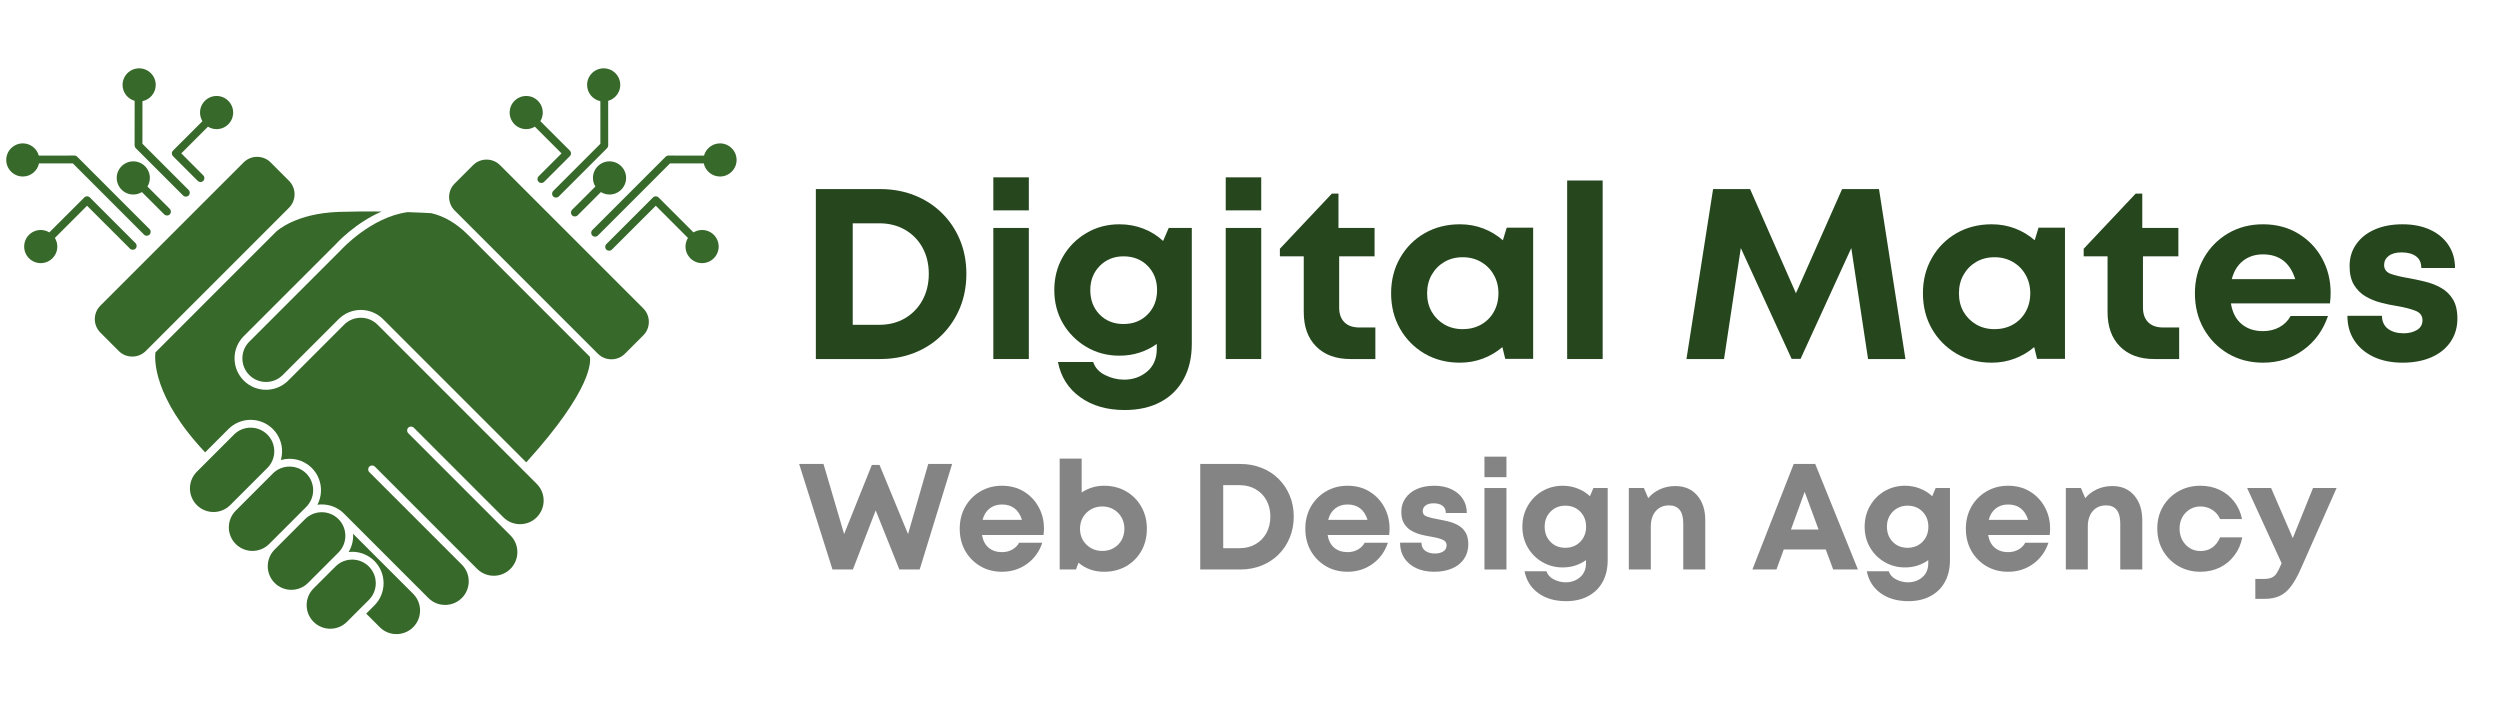 <svg xmlns="http://www.w3.org/2000/svg" xmlns:xlink="http://www.w3.org/1999/xlink" width="528" zoomAndPan="magnify" viewBox="0 0 396 112.5" height="150" preserveAspectRatio="xMidYMid meet" version="1.0"><defs><filter x="0%" y="0%" width="100%" height="100%" id="4996ded7ff"><feColorMatrix values="0 0 0 0 1 0 0 0 0 1 0 0 0 0 1 0 0 0 1 0" color-interpolation-filters="sRGB"/></filter><g/><mask id="412b720328"><g filter="url(#4996ded7ff)"><rect x="-39.6" width="475.2" fill="#000000" y="-11.25" height="135" fill-opacity="0.96"/></g></mask><clipPath id="2acad0da92"><rect x="0" width="267" y="0" height="39"/></clipPath><clipPath id="4a7c694e62"><path d="M 93 22 L 116.613 22 L 116.613 38 L 93 38 Z M 93 22 " clip-rule="nonzero"/></clipPath><clipPath id="d649bb7a9f"><path d="M 87 10.816 L 99 10.816 L 99 32 L 87 32 Z M 87 10.816 " clip-rule="nonzero"/></clipPath><clipPath id="dbadc18a52"><path d="M 0.875 22 L 24 22 L 24 38 L 0.875 38 Z M 0.875 22 " clip-rule="nonzero"/></clipPath><clipPath id="c2d5aecf84"><path d="M 19 10.816 L 31 10.816 L 31 32 L 19 32 Z M 19 10.816 " clip-rule="nonzero"/></clipPath><mask id="03acffbf6b"><g filter="url(#4996ded7ff)"><rect x="-39.6" width="475.2" fill="#000000" y="-11.25" height="135" fill-opacity="0.96"/></g></mask><clipPath id="a94fe8f632"><path d="M 0.078 1 L 25 1 L 25 19 L 0.078 19 Z M 0.078 1 " clip-rule="nonzero"/></clipPath><clipPath id="e78ffbb99a"><path d="M 41 0.16 L 56 0.16 L 56 19 L 41 19 Z M 41 0.16 " clip-rule="nonzero"/></clipPath><clipPath id="b4beaac5cb"><path d="M 109 0.16 L 113 0.16 L 113 19 L 109 19 Z M 109 0.16 " clip-rule="nonzero"/></clipPath><clipPath id="e9b7327026"><path d="M 115 4 L 129 4 L 129 23.574 L 115 23.574 Z M 115 4 " clip-rule="nonzero"/></clipPath><clipPath id="3944a03bec"><path d="M 169 4 L 183 4 L 183 23.574 L 169 23.574 Z M 169 4 " clip-rule="nonzero"/></clipPath><clipPath id="b55ea39031"><rect x="0" width="246" y="0" height="24"/></clipPath></defs><g mask="url(#412b720328)"><g transform="matrix(1, 0, 0, 1, 125, 27)"><g clip-path="url(#2acad0da92)"><g fill="#1d4015" fill-opacity="1"><g transform="translate(1.152, 29.871)"><g><path d="M 13.266 -26.922 C 15.242 -26.922 17.066 -26.586 18.734 -25.922 C 20.398 -25.254 21.844 -24.316 23.062 -23.109 C 24.281 -21.91 25.227 -20.492 25.906 -18.859 C 26.582 -17.234 26.922 -15.445 26.922 -13.5 C 26.922 -11.551 26.582 -9.754 25.906 -8.109 C 25.227 -6.473 24.281 -5.047 23.062 -3.828 C 21.844 -2.609 20.398 -1.664 18.734 -1 C 17.066 -0.332 15.242 0 13.266 0 L 3.078 0 L 3.078 -26.922 Z M 13.125 -5.422 C 14.656 -5.422 16.008 -5.766 17.188 -6.453 C 18.375 -7.148 19.301 -8.109 19.969 -9.328 C 20.633 -10.547 20.969 -11.938 20.969 -13.5 C 20.969 -15.062 20.633 -16.445 19.969 -17.656 C 19.301 -18.863 18.375 -19.805 17.188 -20.484 C 16.008 -21.16 14.656 -21.5 13.125 -21.5 L 8.922 -21.5 L 8.922 -5.422 Z M 13.125 -5.422 "/></g></g></g><g fill="#1d4015" fill-opacity="1"><g transform="translate(29.655, 29.871)"><g><path d="M 2.688 -23.547 L 2.688 -28.781 L 8.312 -28.781 L 8.312 -23.547 Z M 2.688 0 L 2.688 -20.766 L 8.312 -20.766 L 8.312 0 Z M 2.688 0 "/></g></g></g><g fill="#1d4015" fill-opacity="1"><g transform="translate(40.656, 29.871)"><g><path d="M 19.469 -20.766 L 23.125 -20.766 L 23.125 -2.422 C 23.125 -0.242 22.691 1.625 21.828 3.188 C 20.973 4.758 19.75 5.969 18.156 6.812 C 16.562 7.656 14.676 8.078 12.5 8.078 C 9.676 8.078 7.32 7.395 5.438 6.031 C 3.551 4.676 2.379 2.82 1.922 0.469 L 7.5 0.469 C 7.812 1.383 8.445 2.078 9.406 2.547 C 10.363 3.023 11.359 3.266 12.391 3.266 C 13.828 3.266 15.051 2.832 16.062 1.969 C 17.07 1.113 17.578 -0.078 17.578 -1.609 L 17.578 -2.391 C 16.754 -1.797 15.844 -1.336 14.844 -1.016 C 13.844 -0.691 12.781 -0.531 11.656 -0.531 C 9.727 -0.531 7.984 -0.992 6.422 -1.922 C 4.859 -2.848 3.617 -4.094 2.703 -5.656 C 1.797 -7.219 1.344 -8.973 1.344 -10.922 C 1.344 -12.867 1.797 -14.629 2.703 -16.203 C 3.617 -17.785 4.859 -19.035 6.422 -19.953 C 7.984 -20.879 9.727 -21.344 11.656 -21.344 C 13.008 -21.344 14.273 -21.113 15.453 -20.656 C 16.641 -20.195 17.68 -19.547 18.578 -18.703 Z M 12.312 -5.547 C 13.852 -5.547 15.125 -6.051 16.125 -7.062 C 17.125 -8.07 17.625 -9.359 17.625 -10.922 C 17.625 -12.461 17.129 -13.738 16.141 -14.75 C 15.148 -15.758 13.875 -16.266 12.312 -16.266 C 10.801 -16.266 9.547 -15.758 8.547 -14.75 C 7.547 -13.738 7.047 -12.461 7.047 -10.922 C 7.047 -9.359 7.535 -8.07 8.516 -7.062 C 9.504 -6.051 10.77 -5.547 12.312 -5.547 Z M 12.312 -5.547 "/></g></g></g><g fill="#1d4015" fill-opacity="1"><g transform="translate(66.467, 29.871)"><g><path d="M 2.688 -23.547 L 2.688 -28.781 L 8.312 -28.781 L 8.312 -23.547 Z M 2.688 0 L 2.688 -20.766 L 8.312 -20.766 L 8.312 0 Z M 2.688 0 "/></g></g></g><g fill="#1d4015" fill-opacity="1"><g transform="translate(77.468, 29.871)"><g><path d="M 12.844 -5 L 15.391 -5 L 15.391 0 L 11.422 0 C 9.141 0 7.336 -0.66 6.016 -1.984 C 4.703 -3.305 4.047 -5.117 4.047 -7.422 L 4.047 -16.266 L 0.266 -16.266 L 0.266 -17.469 L 8.5 -26.203 L 9.547 -26.203 L 9.547 -20.766 L 15.266 -20.766 L 15.266 -16.266 L 9.656 -16.266 L 9.656 -8.156 C 9.656 -7.156 9.93 -6.379 10.484 -5.828 C 11.035 -5.273 11.82 -5 12.844 -5 Z M 12.844 -5 "/></g></g></g><g fill="#1d4015" fill-opacity="1"><g transform="translate(94.008, 29.871)"><g><path d="M 19.656 -20.812 L 23.844 -20.812 L 23.844 -0.031 L 19.422 -0.031 L 18.969 -1.891 C 18.07 -1.117 17.051 -0.516 15.906 -0.078 C 14.758 0.359 13.535 0.578 12.234 0.578 C 10.148 0.578 8.285 0.098 6.641 -0.859 C 5.004 -1.828 3.711 -3.133 2.766 -4.781 C 1.816 -6.438 1.344 -8.316 1.344 -10.422 C 1.344 -12.504 1.816 -14.367 2.766 -16.016 C 3.711 -17.672 5.004 -18.973 6.641 -19.922 C 8.285 -20.867 10.148 -21.344 12.234 -21.344 C 13.566 -21.344 14.812 -21.117 15.969 -20.672 C 17.125 -20.223 18.148 -19.602 19.047 -18.812 Z M 12.688 -4.734 C 13.77 -4.734 14.738 -4.973 15.594 -5.453 C 16.457 -5.941 17.129 -6.613 17.609 -7.469 C 18.098 -8.332 18.344 -9.316 18.344 -10.422 C 18.344 -11.504 18.098 -12.473 17.609 -13.328 C 17.129 -14.191 16.457 -14.875 15.594 -15.375 C 14.738 -15.875 13.77 -16.125 12.688 -16.125 C 11.594 -16.125 10.617 -15.875 9.766 -15.375 C 8.922 -14.875 8.254 -14.191 7.766 -13.328 C 7.285 -12.473 7.047 -11.504 7.047 -10.422 C 7.047 -9.316 7.285 -8.344 7.766 -7.5 C 8.254 -6.656 8.922 -5.984 9.766 -5.484 C 10.617 -4.984 11.594 -4.734 12.688 -4.734 Z M 12.688 -4.734 "/></g></g></g><g fill="#1d4015" fill-opacity="1"><g transform="translate(120.55, 29.871)"><g><path d="M 2.688 0 L 2.688 -28.281 L 8.312 -28.281 L 8.312 0 Z M 2.688 0 "/></g></g></g><g fill="#1d4015" fill-opacity="1"><g transform="translate(131.551, 29.871)"><g/></g></g><g fill="#1d4015" fill-opacity="1"><g transform="translate(140.744, 29.871)"><g><path d="M 36.078 0 L 30.156 0 L 27.5 -17.578 L 19.469 -0.031 L 18.047 -0.031 L 10 -17.578 L 7.344 0 L 1.391 0 L 5.609 -26.922 L 11.469 -26.922 L 18.734 -10.422 L 26.047 -26.922 L 31.891 -26.922 Z M 36.078 0 "/></g></g></g><g fill="#1d4015" fill-opacity="1"><g transform="translate(178.248, 29.871)"><g><path d="M 19.656 -20.812 L 23.844 -20.812 L 23.844 -0.031 L 19.422 -0.031 L 18.969 -1.891 C 18.07 -1.117 17.051 -0.516 15.906 -0.078 C 14.758 0.359 13.535 0.578 12.234 0.578 C 10.148 0.578 8.285 0.098 6.641 -0.859 C 5.004 -1.828 3.711 -3.133 2.766 -4.781 C 1.816 -6.438 1.344 -8.316 1.344 -10.422 C 1.344 -12.504 1.816 -14.367 2.766 -16.016 C 3.711 -17.672 5.004 -18.973 6.641 -19.922 C 8.285 -20.867 10.148 -21.344 12.234 -21.344 C 13.566 -21.344 14.812 -21.117 15.969 -20.672 C 17.125 -20.223 18.148 -19.602 19.047 -18.812 Z M 12.688 -4.734 C 13.77 -4.734 14.738 -4.973 15.594 -5.453 C 16.457 -5.941 17.129 -6.613 17.609 -7.469 C 18.098 -8.332 18.344 -9.316 18.344 -10.422 C 18.344 -11.504 18.098 -12.473 17.609 -13.328 C 17.129 -14.191 16.457 -14.875 15.594 -15.375 C 14.738 -15.875 13.77 -16.125 12.688 -16.125 C 11.594 -16.125 10.617 -15.875 9.766 -15.375 C 8.922 -14.875 8.254 -14.191 7.766 -13.328 C 7.285 -12.473 7.047 -11.504 7.047 -10.422 C 7.047 -9.316 7.285 -8.344 7.766 -7.5 C 8.254 -6.656 8.922 -5.984 9.766 -5.484 C 10.617 -4.984 11.594 -4.734 12.688 -4.734 Z M 12.688 -4.734 "/></g></g></g><g fill="#1d4015" fill-opacity="1"><g transform="translate(204.79, 29.871)"><g><path d="M 12.844 -5 L 15.391 -5 L 15.391 0 L 11.422 0 C 9.141 0 7.336 -0.66 6.016 -1.984 C 4.703 -3.305 4.047 -5.117 4.047 -7.422 L 4.047 -16.266 L 0.266 -16.266 L 0.266 -17.469 L 8.5 -26.203 L 9.547 -26.203 L 9.547 -20.766 L 15.266 -20.766 L 15.266 -16.266 L 9.656 -16.266 L 9.656 -8.156 C 9.656 -7.156 9.93 -6.379 10.484 -5.828 C 11.035 -5.273 11.82 -5 12.844 -5 Z M 12.844 -5 "/></g></g></g><g fill="#1d4015" fill-opacity="1"><g transform="translate(221.33, 29.871)"><g><path d="M 22.844 -10.469 C 22.844 -9.926 22.805 -9.375 22.734 -8.812 L 7.047 -8.812 C 7.273 -7.395 7.836 -6.305 8.734 -5.547 C 9.629 -4.797 10.758 -4.422 12.125 -4.422 C 13.094 -4.422 13.961 -4.629 14.734 -5.047 C 15.504 -5.473 16.094 -6.062 16.5 -6.812 L 22.422 -6.812 C 21.648 -4.551 20.344 -2.754 18.5 -1.422 C 16.656 -0.086 14.531 0.578 12.125 0.578 C 10.07 0.578 8.227 0.098 6.594 -0.859 C 4.969 -1.828 3.688 -3.133 2.75 -4.781 C 1.812 -6.438 1.344 -8.305 1.344 -10.391 C 1.344 -12.461 1.812 -14.328 2.75 -15.984 C 3.688 -17.641 4.969 -18.945 6.594 -19.906 C 8.227 -20.863 10.07 -21.344 12.125 -21.344 C 14.25 -21.344 16.117 -20.848 17.734 -19.859 C 19.348 -18.879 20.602 -17.566 21.5 -15.922 C 22.395 -14.285 22.844 -12.469 22.844 -10.469 Z M 12.125 -16.578 C 10.863 -16.578 9.801 -16.227 8.938 -15.531 C 8.082 -14.844 7.5 -13.883 7.188 -12.656 L 17.234 -12.656 C 16.41 -15.27 14.707 -16.578 12.125 -16.578 Z M 12.125 -16.578 "/></g></g></g><g fill="#1d4015" fill-opacity="1"><g transform="translate(245.486, 29.871)"><g><path d="M 10.078 0.578 C 8.336 0.578 6.812 0.27 5.5 -0.344 C 4.195 -0.957 3.176 -1.82 2.438 -2.938 C 1.707 -4.051 1.344 -5.352 1.344 -6.844 L 6.812 -6.844 C 6.832 -5.926 7.16 -5.234 7.797 -4.766 C 8.441 -4.305 9.266 -4.078 10.266 -4.078 C 11.066 -4.078 11.758 -4.25 12.344 -4.594 C 12.938 -4.938 13.234 -5.457 13.234 -6.156 C 13.234 -6.875 12.844 -7.379 12.062 -7.672 C 11.281 -7.961 10.336 -8.203 9.234 -8.391 C 8.41 -8.516 7.555 -8.691 6.672 -8.922 C 5.785 -9.148 4.969 -9.484 4.219 -9.922 C 3.477 -10.359 2.867 -10.961 2.391 -11.734 C 1.922 -12.504 1.688 -13.504 1.688 -14.734 C 1.688 -16.047 2.039 -17.203 2.75 -18.203 C 3.457 -19.203 4.43 -19.973 5.672 -20.516 C 6.922 -21.066 8.391 -21.344 10.078 -21.344 C 11.742 -21.344 13.195 -21.055 14.438 -20.484 C 15.688 -19.91 16.656 -19.102 17.344 -18.062 C 18.039 -17.02 18.391 -15.805 18.391 -14.422 L 13.047 -14.422 C 13.047 -15.242 12.77 -15.859 12.219 -16.266 C 11.664 -16.68 10.898 -16.891 9.922 -16.891 C 9.047 -16.891 8.363 -16.703 7.875 -16.328 C 7.395 -15.953 7.156 -15.473 7.156 -14.891 C 7.156 -14.191 7.539 -13.711 8.312 -13.453 C 9.082 -13.203 10.004 -12.988 11.078 -12.812 C 11.922 -12.656 12.789 -12.469 13.688 -12.25 C 14.594 -12.031 15.426 -11.703 16.188 -11.266 C 16.957 -10.836 17.578 -10.238 18.047 -9.469 C 18.523 -8.695 18.766 -7.68 18.766 -6.422 C 18.766 -5.016 18.406 -3.785 17.688 -2.734 C 16.977 -1.68 15.969 -0.863 14.656 -0.281 C 13.344 0.289 11.816 0.578 10.078 0.578 Z M 10.078 0.578 "/></g></g></g></g></g></g><path fill="#36692a" d="M 65.445 99.348 C 63.988 100.805 61.621 100.809 60.16 99.355 C 60.16 99.355 60.16 99.352 60.156 99.348 L 58.008 97.199 L 59.305 95.898 C 61.246 93.961 61.246 90.801 59.305 88.859 C 58.363 87.922 57.113 87.402 55.785 87.402 C 55.594 87.402 55.41 87.418 55.227 87.438 C 55.758 86.555 55.992 85.543 55.926 84.547 L 65.469 94.086 C 66.902 95.547 66.895 97.902 65.445 99.348 Z M 65.445 99.348 " fill-opacity="1" fill-rule="nonzero"/><path fill="#36692a" d="M 58.43 95.027 L 56.691 96.762 L 54.957 98.496 C 53.5 99.957 51.125 99.957 49.668 98.496 C 48.961 97.793 48.574 96.852 48.574 95.852 C 48.574 94.855 48.961 93.918 49.668 93.207 L 51.402 91.473 C 51.402 91.473 51.402 91.473 51.406 91.473 L 52.75 90.125 L 52.824 90.059 L 53.141 89.738 C 53.848 89.031 54.785 88.641 55.785 88.641 C 56.785 88.641 57.723 89.031 58.43 89.738 C 59.887 91.195 59.887 93.566 58.43 95.027 Z M 58.43 95.027 " fill-opacity="1" fill-rule="nonzero"/><path fill="#36692a" d="M 53.613 87.516 L 52.266 88.859 L 50.531 90.598 L 48.793 92.336 C 47.336 93.793 44.965 93.793 43.504 92.336 C 42.051 90.879 42.047 88.512 43.5 87.051 C 43.504 87.051 43.504 87.051 43.504 87.047 L 47.648 82.902 L 48.332 82.223 C 49.785 80.773 52.145 80.773 53.605 82.219 C 53.605 82.223 53.609 82.227 53.613 82.227 L 53.641 82.254 C 55.066 83.715 55.062 86.066 53.613 87.516 Z M 53.613 87.516 " fill-opacity="1" fill-rule="nonzero"/><path fill="#36692a" d="M 48.512 80.289 L 47.453 81.348 C 47.453 81.348 47.453 81.348 47.449 81.352 L 44.371 84.434 C 44.367 84.434 44.367 84.434 44.367 84.434 L 42.625 86.176 C 41.168 87.629 38.797 87.629 37.344 86.172 C 35.883 84.715 35.883 82.344 37.344 80.883 L 41.484 76.738 L 41.488 76.738 L 43.223 75 C 44.68 73.543 47.055 73.543 48.512 75 C 49.969 76.461 49.969 78.832 48.512 80.289 Z M 48.512 80.289 " fill-opacity="1" fill-rule="nonzero"/><path fill="#36692a" d="M 43.445 71.484 C 43.445 72.48 43.055 73.418 42.348 74.129 L 36.465 80.008 C 35.008 81.465 32.637 81.465 31.18 80.008 C 29.723 78.551 29.723 76.176 31.18 74.723 L 32.91 72.992 C 32.91 72.988 32.914 72.988 32.914 72.984 C 32.918 72.984 32.918 72.98 32.922 72.977 L 37.062 68.84 C 37.766 68.133 38.703 67.742 39.703 67.742 C 40.203 67.742 40.688 67.84 41.137 68.027 C 41.586 68.211 41.996 68.484 42.348 68.84 C 43.055 69.543 43.445 70.48 43.445 71.484 Z M 43.445 71.484 " fill-opacity="1" fill-rule="nonzero"/><path fill="#36692a" d="M 102.777 50.988 C 102.777 51.793 102.465 52.555 101.898 53.121 L 98.98 56.035 C 98.414 56.602 97.656 56.914 96.848 56.914 C 96.035 56.914 95.281 56.602 94.711 56.035 L 82.688 44.012 L 74.953 36.273 C 74.949 36.273 74.945 36.27 74.945 36.27 L 72.02 33.344 C 70.844 32.164 70.844 30.25 72.02 29.074 L 74.934 26.16 C 75.504 25.59 76.258 25.281 77.07 25.281 C 77.879 25.281 78.637 25.59 79.203 26.16 L 101.898 48.852 C 102.465 49.418 102.777 50.176 102.777 50.988 Z M 102.777 50.988 " fill-opacity="1" fill-rule="nonzero"/><path fill="#36692a" d="M 45.777 32.906 L 42.844 35.844 C 42.82 35.867 42.805 35.883 42.797 35.891 L 23.086 55.602 C 22.52 56.168 21.758 56.48 20.949 56.48 C 20.141 56.48 19.383 56.168 18.816 55.602 L 15.902 52.684 C 14.723 51.508 14.723 49.594 15.902 48.414 L 38.594 25.723 C 39.16 25.156 39.922 24.844 40.727 24.844 C 41.535 24.844 42.293 25.156 42.863 25.723 L 45.777 28.641 C 46.953 29.816 46.953 31.73 45.777 32.906 Z M 45.777 32.906 " fill-opacity="1" fill-rule="nonzero"/><path fill="#36692a" d="M 85.02 81.938 C 83.562 83.391 81.188 83.395 79.73 81.938 C 79.73 81.934 79.727 81.934 79.727 81.934 L 65.543 67.746 C 65.301 67.508 64.91 67.508 64.668 67.746 C 64.426 67.988 64.426 68.379 64.668 68.621 L 80.859 84.812 C 82.316 86.27 82.316 88.645 80.859 90.102 C 80.152 90.809 79.211 91.199 78.215 91.199 C 77.215 91.199 76.273 90.809 75.57 90.102 L 59.379 73.91 C 59.137 73.672 58.746 73.672 58.504 73.91 C 58.258 74.152 58.258 74.547 58.504 74.789 L 73.145 89.43 C 73.148 89.434 73.148 89.434 73.152 89.438 C 73.859 90.145 74.246 91.082 74.246 92.082 C 74.246 93.078 73.859 94.02 73.152 94.727 C 71.691 96.184 69.32 96.184 67.859 94.73 L 66.344 93.207 C 66.336 93.203 66.328 93.195 66.32 93.184 C 66.316 93.18 66.312 93.176 66.305 93.176 L 54.516 81.383 C 54.504 81.371 54.5 81.363 54.488 81.352 C 53.344 80.207 51.773 79.742 50.281 79.949 C 51.258 78.074 50.961 75.699 49.387 74.125 C 48.062 72.801 46.168 72.383 44.484 72.867 C 44.613 72.422 44.68 71.957 44.68 71.48 C 44.68 70.152 44.164 68.902 43.223 67.961 C 42.281 67.023 41.035 66.504 39.703 66.504 C 38.375 66.504 37.125 67.023 36.184 67.961 L 32.496 71.652 C 24.23 62.895 24.488 56.867 24.613 55.828 L 33.691 46.742 L 43.691 36.746 C 43.879 36.562 46.824 33.809 53.641 33.566 C 56.004 33.488 58.359 33.477 60.449 33.504 C 56.305 35.297 53.398 38.434 53.141 38.723 L 38.613 53.246 C 37.672 54.184 37.152 55.438 37.152 56.766 C 37.152 58.094 37.672 59.344 38.613 60.285 C 40.555 62.227 43.715 62.227 45.652 60.285 C 45.656 60.281 45.66 60.277 45.664 60.273 L 54.512 51.426 C 55.969 49.969 58.34 49.969 59.801 51.426 L 85.02 76.645 C 86.477 78.102 86.477 80.477 85.02 81.938 Z M 85.02 81.938 " fill-opacity="1" fill-rule="nonzero"/><path fill="#36692a" d="M 83.359 73.234 L 60.676 50.551 C 59.707 49.582 58.43 49.094 57.156 49.094 C 55.883 49.094 54.609 49.582 53.637 50.551 L 44.777 59.41 C 44.777 59.414 44.773 59.414 44.77 59.418 C 43.312 60.867 40.945 60.867 39.488 59.406 C 38.781 58.703 38.395 57.762 38.395 56.766 C 38.395 55.766 38.781 54.828 39.488 54.121 L 54.023 39.586 C 54.035 39.578 54.039 39.566 54.047 39.562 C 54.098 39.508 58.781 34.379 64.582 33.602 C 66.457 33.664 67.801 33.738 68.246 33.766 L 68.316 33.766 C 70.363 34.246 72.293 35.371 74.07 37.141 L 85.527 48.602 L 93.434 56.512 C 93.57 57.141 93.965 61.535 83.359 73.234 Z M 83.359 73.234 " fill-opacity="1" fill-rule="nonzero"/><path fill="#36692a" d="M 113.836 39.055 C 113.836 40.5 112.66 41.68 111.211 41.68 C 109.762 41.68 108.582 40.5 108.582 39.055 C 108.582 38.555 108.727 38.086 108.973 37.688 L 103.875 32.59 L 97.27 39.188 C 97.27 39.191 97.27 39.191 97.266 39.195 C 97.262 39.195 97.262 39.195 97.262 39.195 L 96.922 39.535 C 96.801 39.656 96.645 39.715 96.484 39.715 C 96.328 39.715 96.168 39.656 96.047 39.535 C 95.805 39.293 95.805 38.902 96.047 38.66 L 96.395 38.316 C 96.398 38.309 96.402 38.309 96.406 38.305 L 103.434 31.277 C 103.555 31.156 103.711 31.094 103.871 31.094 C 104.031 31.094 104.191 31.156 104.312 31.277 L 107.707 34.672 L 109.852 36.812 C 110.246 36.57 110.711 36.43 111.211 36.43 C 112.66 36.43 113.836 37.605 113.836 39.055 Z M 113.836 39.055 " fill-opacity="1" fill-rule="nonzero"/><path fill="#36692a" d="M 90.262 24.734 L 86.539 28.457 L 86.188 28.805 C 86.066 28.926 85.91 28.984 85.754 28.984 C 85.594 28.984 85.434 28.926 85.312 28.801 C 85.07 28.559 85.074 28.168 85.316 27.926 L 85.637 27.609 C 85.645 27.598 85.652 27.59 85.664 27.578 L 88.949 24.297 L 84.719 20.066 C 84.312 20.316 83.844 20.453 83.355 20.453 C 82.652 20.453 81.992 20.18 81.5 19.688 C 80.473 18.66 80.473 16.996 81.496 15.973 C 81.992 15.477 82.652 15.203 83.352 15.203 C 84.055 15.203 84.715 15.477 85.211 15.973 C 86.082 16.844 86.207 18.18 85.594 19.191 L 88.066 21.664 L 90.262 23.855 C 90.32 23.914 90.363 23.984 90.395 24.059 C 90.426 24.133 90.445 24.215 90.445 24.297 C 90.445 24.461 90.379 24.617 90.262 24.734 Z M 90.262 24.734 " fill-opacity="1" fill-rule="nonzero"/><g clip-path="url(#4a7c694e62)"><path fill="#36692a" d="M 116.676 25.332 C 116.676 26.781 115.496 27.961 114.047 27.961 C 112.785 27.961 111.73 27.066 111.48 25.883 L 106.133 25.879 L 94.703 37.309 C 94.582 37.434 94.422 37.492 94.262 37.492 C 94.105 37.492 93.949 37.434 93.824 37.316 C 93.582 37.074 93.582 36.68 93.824 36.438 L 105.438 24.824 C 105.551 24.707 105.711 24.641 105.875 24.641 L 111.516 24.645 C 111.82 23.531 112.84 22.711 114.047 22.711 C 115.496 22.711 116.676 23.887 116.676 25.332 Z M 116.676 25.332 " fill-opacity="1" fill-rule="nonzero"/></g><g clip-path="url(#d649bb7a9f)"><path fill="#36692a" d="M 96.16 23.469 L 88.512 31.117 C 88.391 31.242 88.23 31.301 88.07 31.301 C 87.914 31.301 87.754 31.242 87.633 31.121 C 87.391 30.879 87.391 30.488 87.633 30.246 L 87.977 29.898 L 95.102 22.773 L 95.098 16.023 C 93.898 15.777 92.996 14.719 92.996 13.449 C 92.996 12 94.176 10.824 95.621 10.824 C 97.07 10.824 98.25 12 98.25 13.449 C 98.25 14.648 97.438 15.66 96.336 15.973 L 96.34 23.027 C 96.34 23.195 96.273 23.352 96.16 23.469 Z M 96.16 23.469 " fill-opacity="1" fill-rule="nonzero"/></g><path fill="#36692a" d="M 95.082 30.523 L 91.844 33.762 C 91.84 33.766 91.836 33.77 91.832 33.773 C 91.832 33.773 91.824 33.781 91.824 33.781 L 91.496 34.109 C 91.375 34.23 91.215 34.289 91.059 34.289 C 90.898 34.289 90.742 34.23 90.621 34.109 C 90.379 33.867 90.379 33.477 90.621 33.23 L 90.957 32.898 C 90.961 32.895 90.965 32.887 90.969 32.883 L 94.309 29.547 C 94.066 29.148 93.922 28.684 93.922 28.184 C 93.922 26.738 95.102 25.559 96.547 25.559 C 97.996 25.559 99.176 26.738 99.176 28.184 C 99.176 29.633 97.996 30.812 96.547 30.812 C 96.047 30.812 95.582 30.668 95.184 30.426 Z M 95.082 30.523 " fill-opacity="1" fill-rule="nonzero"/><path fill="#36692a" d="M 26.891 33.086 C 27.133 33.328 27.133 33.719 26.891 33.961 C 26.77 34.082 26.613 34.141 26.453 34.141 C 26.297 34.141 26.137 34.082 26.016 33.961 L 25.824 33.766 C 25.824 33.766 25.82 33.766 25.816 33.762 L 22.48 30.426 C 22.082 30.668 21.617 30.812 21.117 30.812 C 19.668 30.812 18.488 29.633 18.488 28.184 C 18.488 26.738 19.668 25.559 21.117 25.559 C 22.562 25.559 23.738 26.738 23.738 28.184 C 23.738 28.684 23.598 29.148 23.355 29.547 L 26.695 32.883 C 26.707 32.895 26.715 32.906 26.727 32.922 Z M 26.891 33.086 " fill-opacity="1" fill-rule="nonzero"/><path fill="#36692a" d="M 36.164 19.688 C 35.668 20.18 35.008 20.453 34.309 20.453 C 33.816 20.453 33.348 20.316 32.941 20.066 L 28.715 24.293 L 32.195 27.773 C 32.438 28.012 32.441 28.406 32.199 28.648 C 32.078 28.77 31.922 28.832 31.758 28.832 C 31.605 28.832 31.445 28.773 31.328 28.652 L 31.133 28.465 C 31.129 28.461 31.125 28.457 31.125 28.457 L 27.398 24.734 C 27.285 24.617 27.219 24.461 27.219 24.297 C 27.219 24.133 27.285 23.977 27.398 23.859 L 32.066 19.195 C 31.82 18.785 31.684 18.316 31.684 17.828 C 31.684 17.129 31.957 16.469 32.453 15.973 C 32.949 15.477 33.605 15.203 34.309 15.203 C 35.012 15.203 35.668 15.477 36.164 15.973 C 37.188 16.996 37.188 18.66 36.164 19.688 Z M 36.164 19.688 " fill-opacity="1" fill-rule="nonzero"/><g clip-path="url(#dbadc18a52)"><path fill="#36692a" d="M 23.688 37.16 C 23.566 37.281 23.41 37.344 23.25 37.344 C 23.09 37.344 22.934 37.281 22.812 37.16 L 11.535 25.879 L 6.18 25.883 C 5.93 27.066 4.875 27.961 3.617 27.961 C 2.168 27.961 0.988 26.781 0.988 25.332 C 0.988 23.887 2.168 22.711 3.617 22.711 C 4.824 22.711 5.84 23.531 6.145 24.645 L 11.789 24.641 C 11.953 24.641 12.109 24.707 12.227 24.824 L 23.688 36.289 C 23.93 36.527 23.93 36.918 23.688 37.16 Z M 23.688 37.16 " fill-opacity="1" fill-rule="nonzero"/></g><g clip-path="url(#c2d5aecf84)"><path fill="#36692a" d="M 29.879 30.094 C 30.125 30.336 30.125 30.727 29.879 30.969 C 29.758 31.09 29.602 31.148 29.441 31.148 C 29.285 31.148 29.125 31.09 29.004 30.969 L 21.5 23.469 C 21.387 23.352 21.32 23.191 21.32 23.027 L 21.328 15.973 C 20.227 15.664 19.414 14.648 19.414 13.449 C 19.414 12 20.594 10.824 22.039 10.824 C 23.488 10.824 24.668 12 24.668 13.449 C 24.668 14.719 23.762 15.777 22.566 16.023 L 22.559 22.773 Z M 29.879 30.094 " fill-opacity="1" fill-rule="nonzero"/></g><path fill="#36692a" d="M 21.465 38.512 C 21.707 38.754 21.707 39.145 21.465 39.387 C 21.344 39.508 21.184 39.566 21.027 39.566 C 20.867 39.566 20.711 39.508 20.59 39.387 L 20.395 39.188 L 13.789 32.59 L 8.691 37.688 C 8.934 38.086 9.078 38.555 9.078 39.055 C 9.078 40.5 7.902 41.68 6.453 41.68 C 5.004 41.68 3.828 40.5 3.828 39.055 C 3.828 37.605 5.004 36.43 6.453 36.43 C 6.949 36.43 7.418 36.57 7.812 36.812 L 13.352 31.277 C 13.383 31.242 13.414 31.219 13.449 31.195 C 13.484 31.172 13.52 31.156 13.559 31.141 C 13.738 31.066 13.949 31.082 14.121 31.191 C 14.125 31.191 14.125 31.195 14.133 31.195 C 14.133 31.199 14.137 31.203 14.141 31.203 C 14.172 31.227 14.199 31.25 14.227 31.273 L 21.266 38.312 C 21.277 38.324 21.289 38.332 21.301 38.344 Z M 21.465 38.512 " fill-opacity="1" fill-rule="nonzero"/><g mask="url(#03acffbf6b)"><g transform="matrix(1, 0, 0, 1, 126, 72)"><g clip-path="url(#b55ea39031)"><g clip-path="url(#a94fe8f632)"><g fill="#7e7f7e" fill-opacity="1"><g transform="translate(0.302, 18.208)"><g><path d="M 20.734 -16.719 L 24.516 -16.719 L 19.375 0 L 16.156 0 L 12.406 -9.359 L 8.797 0 L 5.562 0 L 0.281 -16.719 L 4.141 -16.719 L 7.406 -5.609 L 11.797 -16.562 L 13.016 -16.562 L 17.531 -5.609 Z M 20.734 -16.719 "/></g></g></g></g><g fill="#7e7f7e" fill-opacity="1"><g transform="translate(25.176, 18.208)"><g><path d="M 14.188 -6.5 C 14.188 -6.164 14.164 -5.82 14.125 -5.469 L 4.375 -5.469 C 4.52 -4.594 4.867 -3.922 5.422 -3.453 C 5.984 -2.984 6.688 -2.75 7.531 -2.75 C 8.133 -2.75 8.672 -2.879 9.141 -3.141 C 9.617 -3.398 9.988 -3.766 10.25 -4.234 L 13.922 -4.234 C 13.453 -2.828 12.641 -1.707 11.484 -0.875 C 10.336 -0.051 9.02 0.359 7.531 0.359 C 6.25 0.359 5.102 0.062 4.094 -0.531 C 3.082 -1.133 2.285 -1.945 1.703 -2.969 C 1.129 -4 0.844 -5.16 0.844 -6.453 C 0.844 -7.742 1.129 -8.898 1.703 -9.922 C 2.285 -10.953 3.082 -11.766 4.094 -12.359 C 5.102 -12.961 6.25 -13.266 7.531 -13.266 C 8.852 -13.266 10.016 -12.957 11.016 -12.344 C 12.016 -11.727 12.789 -10.91 13.344 -9.891 C 13.906 -8.867 14.188 -7.738 14.188 -6.5 Z M 7.531 -10.297 C 6.75 -10.297 6.086 -10.078 5.547 -9.641 C 5.016 -9.211 4.656 -8.617 4.469 -7.859 L 10.703 -7.859 C 10.191 -9.484 9.133 -10.297 7.531 -10.297 Z M 7.531 -10.297 "/></g></g></g><g clip-path="url(#e78ffbb99a)"><g fill="#7e7f7e" fill-opacity="1"><g transform="translate(40.181, 18.208)"><g><path d="M 8.703 -13.266 C 10.016 -13.266 11.18 -12.969 12.203 -12.375 C 13.223 -11.781 14.023 -10.969 14.609 -9.938 C 15.191 -8.914 15.484 -7.754 15.484 -6.453 C 15.484 -5.141 15.191 -3.969 14.609 -2.938 C 14.023 -1.914 13.223 -1.109 12.203 -0.516 C 11.18 0.066 10.016 0.359 8.703 0.359 C 7.922 0.359 7.188 0.238 6.5 0 C 5.812 -0.25 5.195 -0.609 4.656 -1.078 L 4.25 0 L 1.672 0 L 1.672 -17.562 L 5.156 -17.562 L 5.156 -12.203 C 5.656 -12.535 6.203 -12.797 6.797 -12.984 C 7.391 -13.172 8.023 -13.266 8.703 -13.266 Z M 8.406 -2.938 C 9.094 -2.938 9.695 -3.086 10.219 -3.391 C 10.75 -3.691 11.164 -4.109 11.469 -4.641 C 11.77 -5.18 11.922 -5.785 11.922 -6.453 C 11.922 -7.117 11.77 -7.719 11.469 -8.25 C 11.164 -8.781 10.75 -9.203 10.219 -9.516 C 9.695 -9.828 9.094 -9.984 8.406 -9.984 C 7.738 -9.984 7.141 -9.828 6.609 -9.516 C 6.078 -9.203 5.656 -8.781 5.344 -8.25 C 5.039 -7.719 4.891 -7.117 4.891 -6.453 C 4.891 -5.785 5.039 -5.188 5.344 -4.656 C 5.656 -4.133 6.078 -3.719 6.609 -3.406 C 7.141 -3.094 7.738 -2.938 8.406 -2.938 Z M 8.406 -2.938 "/></g></g></g></g><g fill="#7e7f7e" fill-opacity="1"><g transform="translate(56.501, 18.208)"><g/></g></g><g fill="#7e7f7e" fill-opacity="1"><g transform="translate(62.211, 18.208)"><g><path d="M 8.25 -16.719 C 9.469 -16.719 10.594 -16.508 11.625 -16.094 C 12.664 -15.688 13.562 -15.109 14.312 -14.359 C 15.07 -13.609 15.66 -12.727 16.078 -11.719 C 16.504 -10.707 16.719 -9.598 16.719 -8.391 C 16.719 -7.172 16.504 -6.051 16.078 -5.031 C 15.66 -4.02 15.07 -3.133 14.312 -2.375 C 13.562 -1.625 12.664 -1.039 11.625 -0.625 C 10.594 -0.207 9.469 0 8.25 0 L 1.906 0 L 1.906 -16.719 Z M 8.141 -3.375 C 9.098 -3.375 9.941 -3.586 10.672 -4.016 C 11.41 -4.441 11.984 -5.031 12.391 -5.781 C 12.805 -6.539 13.016 -7.41 13.016 -8.391 C 13.016 -9.359 12.805 -10.219 12.391 -10.969 C 11.984 -11.719 11.41 -12.301 10.672 -12.719 C 9.941 -13.145 9.098 -13.359 8.141 -13.359 L 5.547 -13.359 L 5.547 -3.375 Z M 8.141 -3.375 "/></g></g></g><g fill="#7e7f7e" fill-opacity="1"><g transform="translate(79.917, 18.208)"><g><path d="M 14.188 -6.5 C 14.188 -6.164 14.164 -5.82 14.125 -5.469 L 4.375 -5.469 C 4.52 -4.594 4.867 -3.922 5.422 -3.453 C 5.984 -2.984 6.688 -2.75 7.531 -2.75 C 8.133 -2.75 8.672 -2.879 9.141 -3.141 C 9.617 -3.398 9.988 -3.766 10.25 -4.234 L 13.922 -4.234 C 13.453 -2.828 12.641 -1.707 11.484 -0.875 C 10.336 -0.051 9.02 0.359 7.531 0.359 C 6.25 0.359 5.102 0.062 4.094 -0.531 C 3.082 -1.133 2.285 -1.945 1.703 -2.969 C 1.129 -4 0.844 -5.16 0.844 -6.453 C 0.844 -7.742 1.129 -8.898 1.703 -9.922 C 2.285 -10.953 3.082 -11.766 4.094 -12.359 C 5.102 -12.961 6.25 -13.266 7.531 -13.266 C 8.852 -13.266 10.016 -12.957 11.016 -12.344 C 12.016 -11.727 12.789 -10.91 13.344 -9.891 C 13.906 -8.867 14.188 -7.738 14.188 -6.5 Z M 7.531 -10.297 C 6.75 -10.297 6.086 -10.078 5.547 -9.641 C 5.016 -9.211 4.656 -8.617 4.469 -7.859 L 10.703 -7.859 C 10.191 -9.484 9.133 -10.297 7.531 -10.297 Z M 7.531 -10.297 "/></g></g></g><g fill="#7e7f7e" fill-opacity="1"><g transform="translate(94.922, 18.208)"><g><path d="M 6.266 0.359 C 5.18 0.359 4.234 0.172 3.422 -0.203 C 2.609 -0.586 1.973 -1.125 1.516 -1.812 C 1.066 -2.508 0.844 -3.32 0.844 -4.25 L 4.234 -4.25 C 4.242 -3.676 4.445 -3.242 4.844 -2.953 C 5.25 -2.672 5.758 -2.531 6.375 -2.531 C 6.875 -2.531 7.305 -2.633 7.672 -2.844 C 8.035 -3.062 8.219 -3.391 8.219 -3.828 C 8.219 -4.266 7.973 -4.578 7.484 -4.766 C 7.004 -4.953 6.422 -5.098 5.734 -5.203 C 5.223 -5.285 4.691 -5.395 4.141 -5.531 C 3.598 -5.676 3.094 -5.883 2.625 -6.156 C 2.164 -6.426 1.785 -6.801 1.484 -7.281 C 1.191 -7.758 1.047 -8.383 1.047 -9.156 C 1.047 -9.969 1.266 -10.68 1.703 -11.297 C 2.141 -11.922 2.742 -12.406 3.516 -12.75 C 4.297 -13.094 5.211 -13.266 6.266 -13.266 C 7.297 -13.266 8.195 -13.082 8.969 -12.719 C 9.738 -12.363 10.336 -11.863 10.766 -11.219 C 11.203 -10.57 11.422 -9.816 11.422 -8.953 L 8.094 -8.953 C 8.094 -9.461 7.922 -9.844 7.578 -10.094 C 7.242 -10.352 6.77 -10.484 6.156 -10.484 C 5.613 -10.484 5.191 -10.367 4.891 -10.141 C 4.586 -9.91 4.438 -9.613 4.438 -9.25 C 4.438 -8.812 4.676 -8.516 5.156 -8.359 C 5.633 -8.203 6.207 -8.066 6.875 -7.953 C 7.406 -7.859 7.945 -7.742 8.5 -7.609 C 9.062 -7.473 9.582 -7.27 10.062 -7 C 10.539 -6.727 10.926 -6.352 11.219 -5.875 C 11.508 -5.395 11.656 -4.766 11.656 -3.984 C 11.656 -3.109 11.43 -2.344 10.984 -1.688 C 10.547 -1.039 9.922 -0.535 9.109 -0.172 C 8.297 0.18 7.348 0.359 6.266 0.359 Z M 6.266 0.359 "/></g></g></g><g clip-path="url(#b4beaac5cb)"><g fill="#7e7f7e" fill-opacity="1"><g transform="translate(107.466, 18.208)"><g><path d="M 1.672 -14.625 L 1.672 -17.875 L 5.156 -17.875 L 5.156 -14.625 Z M 1.672 0 L 1.672 -12.906 L 5.156 -12.906 L 5.156 0 Z M 1.672 0 "/></g></g></g></g><g clip-path="url(#e9b7327026)"><g fill="#7e7f7e" fill-opacity="1"><g transform="translate(114.3, 18.208)"><g><path d="M 12.094 -12.906 L 14.359 -12.906 L 14.359 -1.5 C 14.359 -0.145 14.086 1.016 13.547 1.984 C 13.016 2.953 12.254 3.695 11.266 4.219 C 10.285 4.75 9.117 5.016 7.766 5.016 C 6.016 5.016 4.551 4.594 3.375 3.75 C 2.207 2.906 1.477 1.75 1.188 0.281 L 4.656 0.281 C 4.852 0.852 5.25 1.285 5.844 1.578 C 6.438 1.879 7.051 2.031 7.688 2.031 C 8.582 2.031 9.344 1.766 9.969 1.234 C 10.602 0.703 10.922 -0.039 10.922 -1 L 10.922 -1.484 C 10.41 -1.117 9.844 -0.832 9.219 -0.625 C 8.602 -0.426 7.941 -0.328 7.234 -0.328 C 6.047 -0.328 4.961 -0.613 3.984 -1.188 C 3.016 -1.758 2.25 -2.531 1.688 -3.5 C 1.125 -4.477 0.844 -5.57 0.844 -6.781 C 0.844 -7.988 1.125 -9.082 1.688 -10.062 C 2.25 -11.051 3.016 -11.832 3.984 -12.406 C 4.961 -12.977 6.047 -13.266 7.234 -13.266 C 8.078 -13.266 8.863 -13.117 9.594 -12.828 C 10.332 -12.547 10.984 -12.141 11.547 -11.609 Z M 7.641 -3.438 C 8.598 -3.438 9.383 -3.75 10 -4.375 C 10.625 -5.008 10.938 -5.812 10.938 -6.781 C 10.938 -7.738 10.629 -8.531 10.016 -9.156 C 9.41 -9.789 8.617 -10.109 7.641 -10.109 C 6.703 -10.109 5.922 -9.789 5.297 -9.156 C 4.68 -8.531 4.375 -7.738 4.375 -6.781 C 4.375 -5.812 4.68 -5.008 5.297 -4.375 C 5.91 -3.75 6.691 -3.438 7.641 -3.438 Z M 7.641 -3.438 "/></g></g></g></g><g fill="#7e7f7e" fill-opacity="1"><g transform="translate(130.333, 18.208)"><g><path d="M 9.031 -13.219 C 10.5 -13.219 11.656 -12.723 12.5 -11.734 C 13.352 -10.754 13.781 -9.445 13.781 -7.812 L 13.781 0 L 10.297 0 L 10.297 -7.266 C 10.297 -9.191 9.547 -10.156 8.047 -10.156 C 7.16 -10.156 6.457 -9.852 5.938 -9.25 C 5.414 -8.645 5.156 -7.82 5.156 -6.781 L 5.156 0 L 1.672 0 L 1.672 -12.906 L 4.062 -12.906 L 4.75 -11.297 C 5.227 -11.891 5.844 -12.359 6.594 -12.703 C 7.344 -13.047 8.156 -13.219 9.031 -13.219 Z M 9.031 -13.219 "/></g></g></g><g fill="#7e7f7e" fill-opacity="1"><g transform="translate(145.649, 18.208)"><g/></g></g><g fill="#7e7f7e" fill-opacity="1"><g transform="translate(151.359, 18.208)"><g><path d="M 13.016 0 L 11.844 -3.172 L 5.188 -3.172 L 4.031 0 L 0.219 0 L 6.766 -16.719 L 10.172 -16.719 L 16.938 0 Z M 8.5 -12.297 L 6.328 -6.328 L 10.703 -6.328 Z M 8.5 -12.297 "/></g></g></g><g clip-path="url(#3944a03bec)"><g fill="#7e7f7e" fill-opacity="1"><g transform="translate(168.515, 18.208)"><g><path d="M 12.094 -12.906 L 14.359 -12.906 L 14.359 -1.5 C 14.359 -0.145 14.086 1.016 13.547 1.984 C 13.016 2.953 12.254 3.695 11.266 4.219 C 10.285 4.75 9.117 5.016 7.766 5.016 C 6.016 5.016 4.551 4.594 3.375 3.75 C 2.207 2.906 1.477 1.75 1.188 0.281 L 4.656 0.281 C 4.852 0.852 5.25 1.285 5.844 1.578 C 6.438 1.879 7.051 2.031 7.688 2.031 C 8.582 2.031 9.344 1.766 9.969 1.234 C 10.602 0.703 10.922 -0.039 10.922 -1 L 10.922 -1.484 C 10.41 -1.117 9.844 -0.832 9.219 -0.625 C 8.602 -0.426 7.941 -0.328 7.234 -0.328 C 6.047 -0.328 4.961 -0.613 3.984 -1.188 C 3.016 -1.758 2.25 -2.531 1.688 -3.5 C 1.125 -4.477 0.844 -5.57 0.844 -6.781 C 0.844 -7.988 1.125 -9.082 1.688 -10.062 C 2.25 -11.051 3.016 -11.832 3.984 -12.406 C 4.961 -12.977 6.047 -13.266 7.234 -13.266 C 8.078 -13.266 8.863 -13.117 9.594 -12.828 C 10.332 -12.547 10.984 -12.141 11.547 -11.609 Z M 7.641 -3.438 C 8.598 -3.438 9.383 -3.75 10 -4.375 C 10.625 -5.008 10.938 -5.812 10.938 -6.781 C 10.938 -7.738 10.629 -8.531 10.016 -9.156 C 9.41 -9.789 8.617 -10.109 7.641 -10.109 C 6.703 -10.109 5.922 -9.789 5.297 -9.156 C 4.68 -8.531 4.375 -7.738 4.375 -6.781 C 4.375 -5.812 4.68 -5.008 5.297 -4.375 C 5.91 -3.75 6.691 -3.438 7.641 -3.438 Z M 7.641 -3.438 "/></g></g></g></g><g fill="#7e7f7e" fill-opacity="1"><g transform="translate(184.548, 18.208)"><g><path d="M 14.188 -6.5 C 14.188 -6.164 14.164 -5.82 14.125 -5.469 L 4.375 -5.469 C 4.52 -4.594 4.867 -3.922 5.422 -3.453 C 5.984 -2.984 6.688 -2.75 7.531 -2.75 C 8.133 -2.75 8.672 -2.879 9.141 -3.141 C 9.617 -3.398 9.988 -3.766 10.25 -4.234 L 13.922 -4.234 C 13.453 -2.828 12.641 -1.707 11.484 -0.875 C 10.336 -0.051 9.02 0.359 7.531 0.359 C 6.25 0.359 5.102 0.062 4.094 -0.531 C 3.082 -1.133 2.285 -1.945 1.703 -2.969 C 1.129 -4 0.844 -5.16 0.844 -6.453 C 0.844 -7.742 1.129 -8.898 1.703 -9.922 C 2.285 -10.953 3.082 -11.766 4.094 -12.359 C 5.102 -12.961 6.25 -13.266 7.531 -13.266 C 8.852 -13.266 10.016 -12.957 11.016 -12.344 C 12.016 -11.727 12.789 -10.91 13.344 -9.891 C 13.906 -8.867 14.188 -7.738 14.188 -6.5 Z M 7.531 -10.297 C 6.75 -10.297 6.086 -10.078 5.547 -9.641 C 5.016 -9.211 4.656 -8.617 4.469 -7.859 L 10.703 -7.859 C 10.191 -9.484 9.133 -10.297 7.531 -10.297 Z M 7.531 -10.297 "/></g></g></g><g fill="#7e7f7e" fill-opacity="1"><g transform="translate(199.553, 18.208)"><g><path d="M 9.031 -13.219 C 10.5 -13.219 11.656 -12.723 12.5 -11.734 C 13.352 -10.754 13.781 -9.445 13.781 -7.812 L 13.781 0 L 10.297 0 L 10.297 -7.266 C 10.297 -9.191 9.547 -10.156 8.047 -10.156 C 7.16 -10.156 6.457 -9.852 5.938 -9.25 C 5.414 -8.645 5.156 -7.82 5.156 -6.781 L 5.156 0 L 1.672 0 L 1.672 -12.906 L 4.062 -12.906 L 4.75 -11.297 C 5.227 -11.891 5.844 -12.359 6.594 -12.703 C 7.344 -13.047 8.156 -13.219 9.031 -13.219 Z M 9.031 -13.219 "/></g></g></g><g fill="#7e7f7e" fill-opacity="1"><g transform="translate(214.869, 18.208)"><g><path d="M 7.672 0.359 C 6.379 0.359 5.211 0.055 4.172 -0.547 C 3.141 -1.148 2.328 -1.969 1.734 -3 C 1.141 -4.039 0.844 -5.207 0.844 -6.5 C 0.844 -7.789 1.141 -8.941 1.734 -9.953 C 2.328 -10.973 3.141 -11.781 4.172 -12.375 C 5.211 -12.969 6.383 -13.266 7.688 -13.266 C 8.801 -13.266 9.816 -13.047 10.734 -12.609 C 11.648 -12.172 12.414 -11.551 13.031 -10.75 C 13.645 -9.957 14.055 -9.035 14.266 -7.984 L 10.797 -7.984 C 10.516 -8.617 10.098 -9.109 9.547 -9.453 C 8.992 -9.805 8.367 -9.984 7.672 -9.984 C 7.047 -9.984 6.484 -9.828 5.984 -9.516 C 5.484 -9.203 5.086 -8.785 4.797 -8.266 C 4.516 -7.742 4.375 -7.145 4.375 -6.469 C 4.375 -5.801 4.516 -5.203 4.797 -4.672 C 5.086 -4.141 5.484 -3.711 5.984 -3.391 C 6.484 -3.078 7.047 -2.922 7.672 -2.922 C 8.391 -2.922 9.016 -3.102 9.547 -3.469 C 10.078 -3.844 10.492 -4.383 10.797 -5.094 L 14.312 -5.094 C 14.102 -4.008 13.688 -3.055 13.062 -2.234 C 12.445 -1.41 11.676 -0.77 10.75 -0.312 C 9.82 0.133 8.797 0.359 7.672 0.359 Z M 7.672 0.359 "/></g></g></g><g fill="#7e7f7e" fill-opacity="1"><g transform="translate(229.803, 18.208)"><g><path d="M 10.578 -12.906 L 14.312 -12.906 L 8.672 -0.172 C 8.16 0.992 7.641 1.93 7.109 2.641 C 6.586 3.348 5.992 3.859 5.328 4.172 C 4.66 4.492 3.836 4.656 2.859 4.656 L 1.438 4.656 L 1.438 1.5 L 2.656 1.5 C 3.207 1.5 3.645 1.438 3.969 1.312 C 4.301 1.188 4.582 0.953 4.812 0.609 C 5.039 0.266 5.289 -0.234 5.562 -0.891 L 5.609 -0.984 L 0.141 -12.906 L 3.938 -12.906 L 7.375 -4.969 Z M 10.578 -12.906 "/></g></g></g></g></g></g></svg>